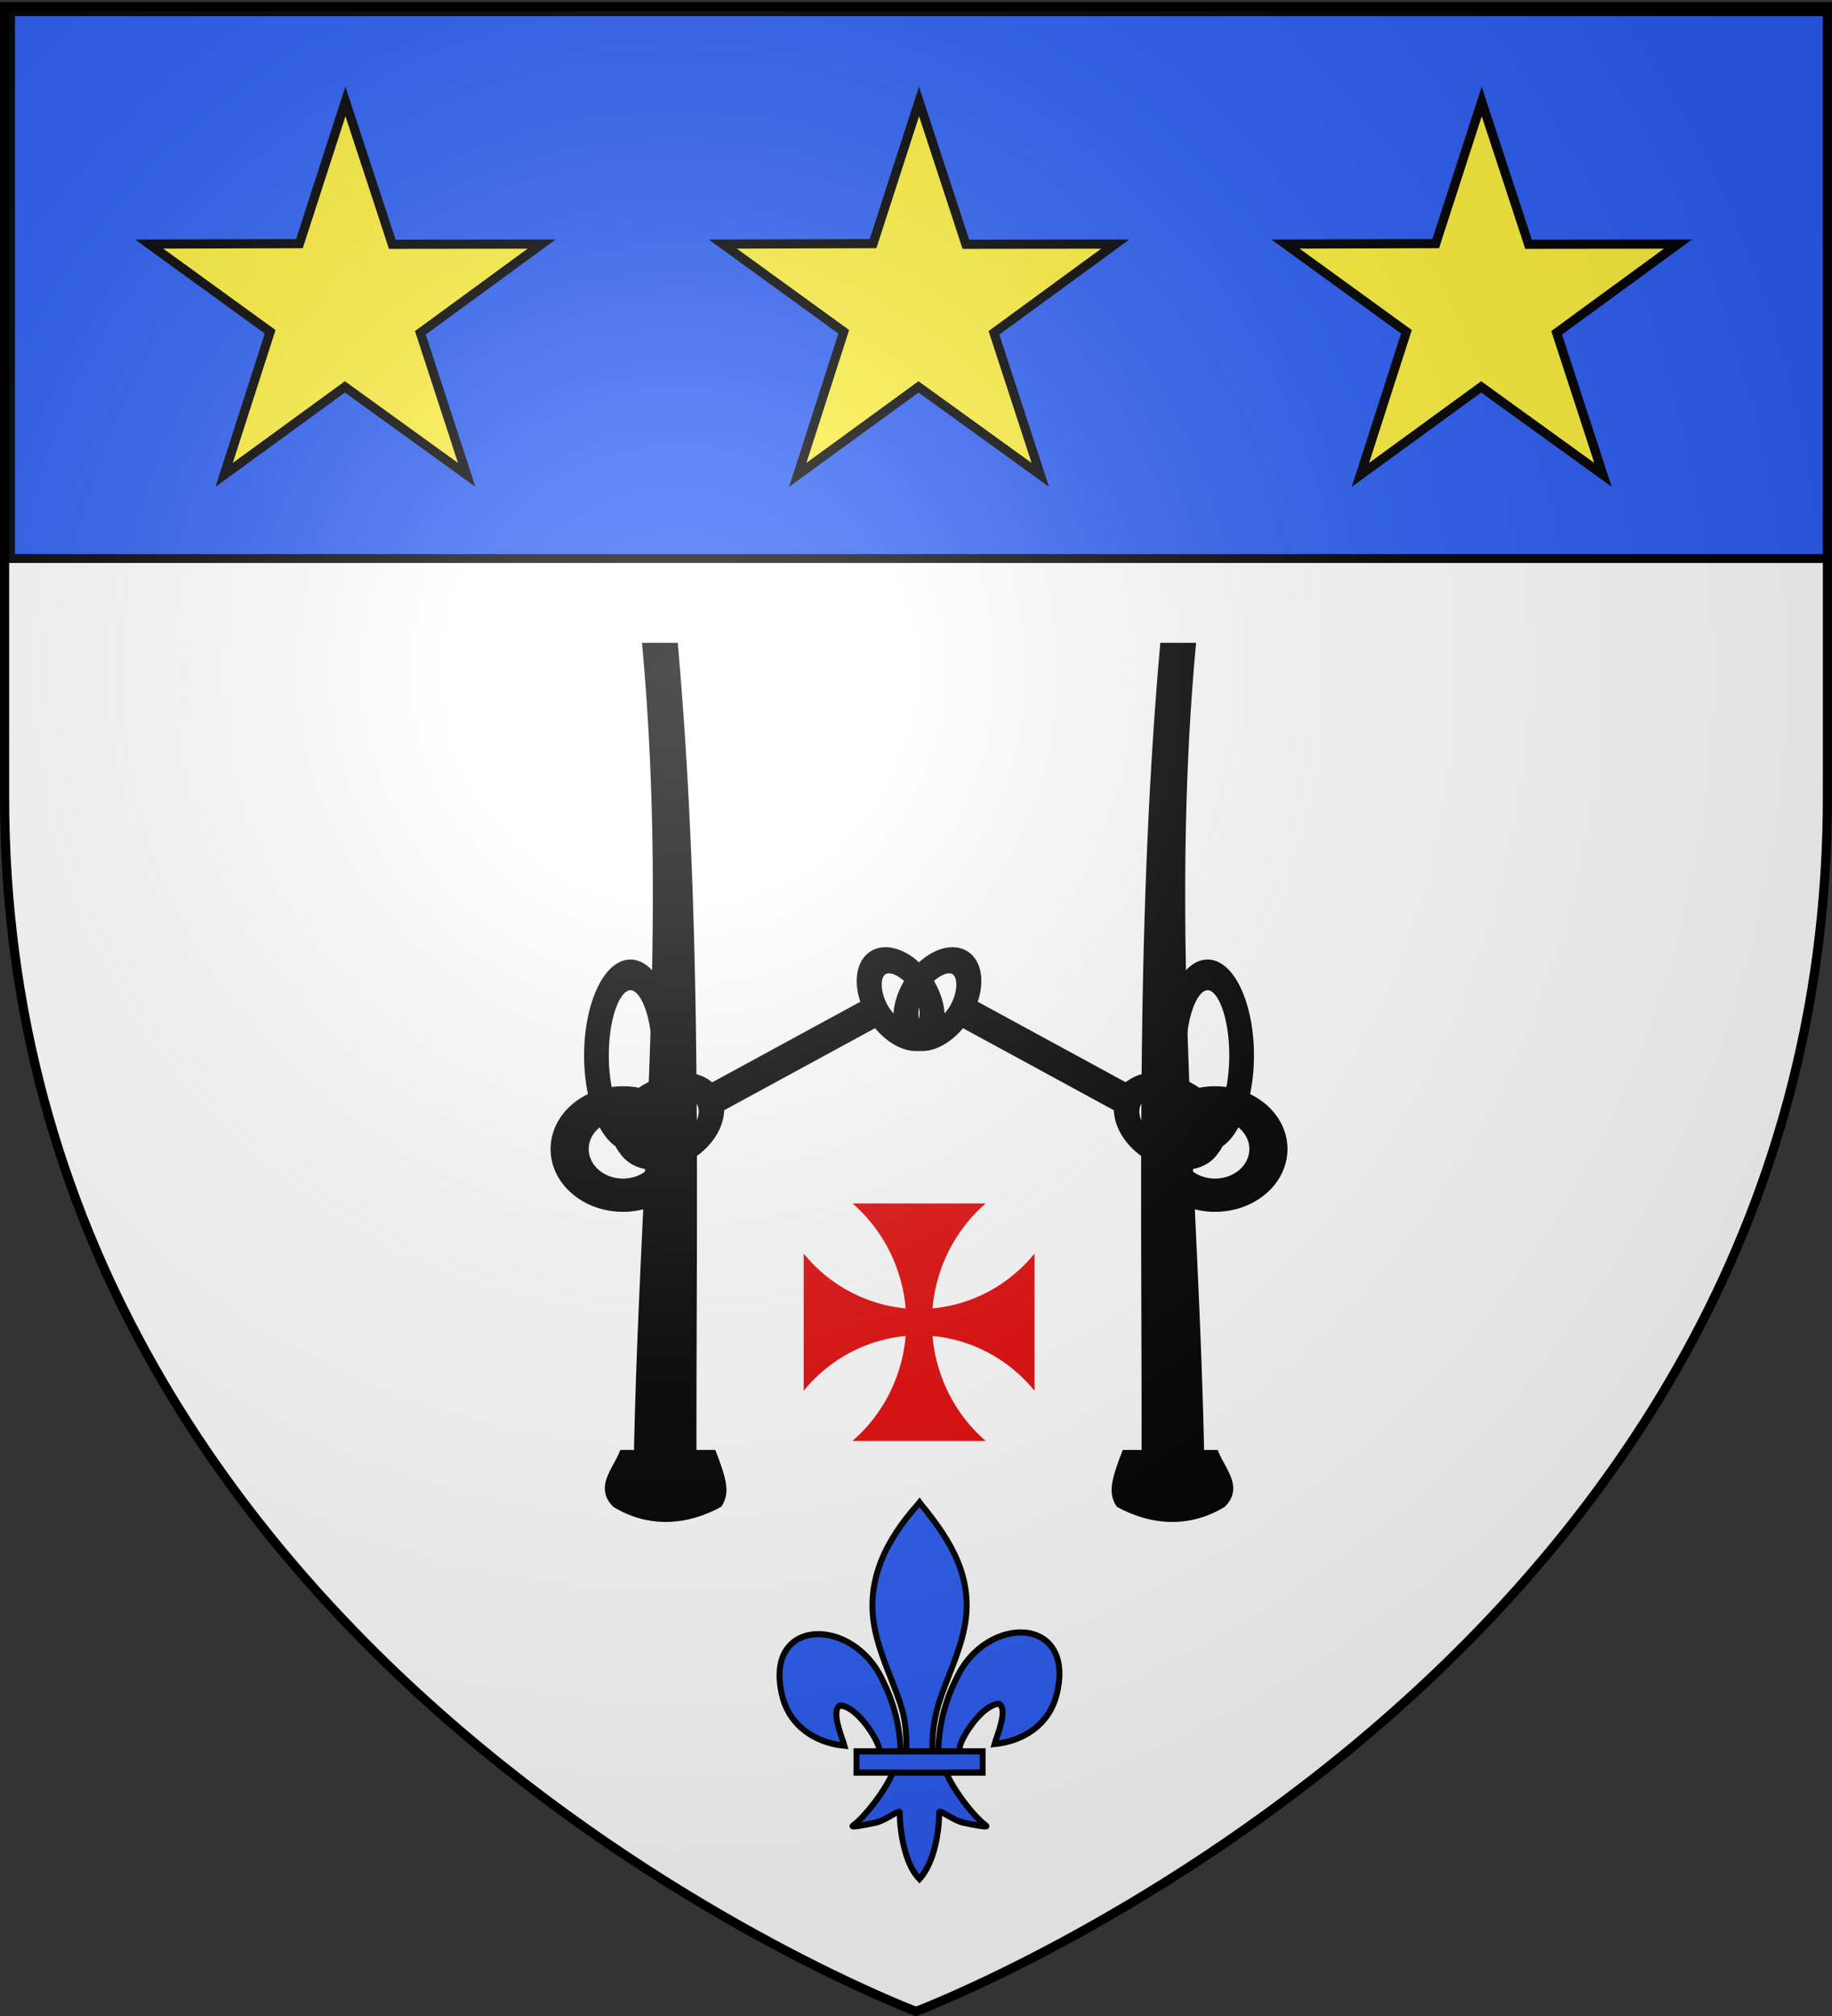 <svg xmlns="http://www.w3.org/2000/svg" xmlns:xlink="http://www.w3.org/1999/xlink" width="600" height="660" version="1.0"><rect width="100%" height="100%" fill="#333333" stroke="none"/><desc>Flag of Canton of Valais (Wallis)</desc><defs><radialGradient xlink:href="#b" id="e" cx="221.445" cy="226.331" r="300" fx="221.445" fy="226.331" gradientTransform="matrix(1.353 0 0 1.349 -77.63 -85.747)" gradientUnits="userSpaceOnUse"/><linearGradient id="b"><stop offset="0" style="stop-color:white;stop-opacity:.314"/><stop offset=".19" style="stop-color:white;stop-opacity:.251"/><stop offset=".6" style="stop-color:#6b6b6b;stop-opacity:.125"/><stop offset="1" style="stop-color:black;stop-opacity:.125"/></linearGradient></defs><g style="display:inline"><path d="M300.992 658.5s298.5-112.32 298.5-397.772V2.176h-597v258.552c0 285.452 298.5 397.772 298.5 397.772" style="fill:#fff;fill-opacity:1;fill-rule:evenodd"/><g style="fill:#2b5df2;display:inline"><path d="M1.532 2.114h596.466v179.009H1.532z" style="fill:#2b5df2;fill-opacity:1;fill-rule:nonzero;stroke:#000;stroke-width:2.902;stroke-miterlimit:4;stroke-opacity:1;stroke-dasharray:none" transform="translate(1.92 1.731)"/></g><g style="fill:#000;stroke:#000;stroke-width:3.947;stroke-miterlimit:4;stroke-opacity:1;stroke-dasharray:none;display:inline"><g style="fill:#000;stroke:#000;stroke-width:3.947;stroke-miterlimit:4;stroke-opacity:1;stroke-dasharray:none"><path d="M791.257-9.106c-11.63 11.948.128 23.896 4.762 35.844h9.738c1.137 57.32 3.77 114.203 6.344 171.187a51.6 51.6 0 0 0-15.625-2.406c-25.686 0-46.532 18.571-46.532 41.469 0 22.897 20.846 41.5 46.532 41.5 6.726 0 13.13-1.3 18.906-3.594 3.905 101.28 5.444 203.717-4.063 310.5h20c16.214-190.725 12.232-373.692 12.375-558.656h13.22c7.576-20.295 8.84-27.763 3.968-35.844-21.621-12.122-46.417-14.55-69.625 0zm5.219 223.687c6.392 0 12.214 2.163 16.625 5.72.476 10.72.928 21.448 1.375 32.187-4.536 4.262-10.927 6.937-18 6.937-13.766 0-24.938-10.063-24.938-22.437s11.172-22.407 24.938-22.407z" style="fill:#000;fill-opacity:1;stroke:#000;stroke-width:3.947;stroke-miterlimit:4;stroke-opacity:1;stroke-dasharray:none" transform="matrix(-.489 0 0 -.473 787.417 488.275)"/><path d="M818.063 224.438c-5.594.032-10.81 1.362-15.063 4a22 22 0 0 0-6.406 6.03c-1.241 1.757-2.548 3.29-3.25 5.25 1.307-1.435 12.976-3.628 16.562.438 1.533-1.55 2.502-1.835 4.75-2.469 2.828-.796 6.107-.893 9.532-.25 4.146.78 8.53 2.63 12.593 5.5 10.836 7.656 15.407 19.846 10.219 27.188-.99 1.402-1.697 2.525-3.187 3.375v13.719c2.982-.685 5.742-1.817 8.187-3.375a22.4 22.4 0 0 0 3.875-3.125l101.938 57.312c-5.312 14.776-3.121 29.153 6.25 34.563 11.29 6.519 28.703-2.436 38.843-20s9.197-37.138-2.093-43.656c-9.98-5.762-24.71.602-35 14.28L862.25 265c.167-11.083-6.567-23.506-18.5-31.937-6.373-4.503-13.32-7.247-20-8.22a38 38 0 0 0-5.687-.405zm-18.594 29.812c-1.932.102-3.88 1.814-5.813 4.094.305 1.09.672-.18 1.094.906l.094-.031c4.034-.243 8.06-.336 12.093-1.594-.849-1.779-2.666-2.993-6.156-3.187a3.2 3.2 0 0 0-1.312-.188zm15 20.438-6.907 2.5c2.51 2.191 4.87 3.272 7.75 4.937l.97.094c-.623-2.434-1.22-7.746-1.813-7.532zM989.844 321c1.312-.077 2.514.176 3.562.781 5.593 3.23 4.441 15.745-.812 24.844s-15.532 16.385-21.125 13.156-4.41-15.744.843-24.844c4.27-7.393 11.844-13.605 17.532-13.937z" style="fill:#000;fill-opacity:1;stroke:#000;stroke-width:3.947;stroke-miterlimit:4;stroke-opacity:1;stroke-dasharray:none" transform="matrix(-.489 0 0 -.473 787.417 488.275)"/><path d="M794.41 259.42c-4.044-.41-8.508-1.308-12.832-4.478.686-1.39 1.683-3.338 2.428-4.579 4.862-8.102 10.91-12.907 17.464-12.907 4.462 0 8.691 2.227 12.473 6.204 9.827 10.339 16.63 32.508 16.63 58.166 0 22.136-5.063 41.676-12.764 53.261-4.66 7.01-10.285 11.11-16.339 11.11-16.058 0-29.075-28.84-29.075-64.37 0-8.145.684-15.937 1.931-23.112.322-1.848.54-3.164.935-4.926 3.528 1.707 7.072 2.984 12.048 3.967a98 98 0 0 0-.802 4.346c-.97 6-1.511 12.682-1.511 19.724 0 25.988 7.371 47.078 16.474 47.078 7.23 0 13.384-13.303 15.611-31.796.578-4.793.89-9.934.89-15.282 0-20.817-4.746-38.49-11.314-44.7-1.632-1.542-3.375-2.377-5.187-2.377-1.484 0-2.922.56-4.29 1.612-.885.68-1.951 1.987-2.77 3.059z" style="fill:#000;fill-opacity:1;stroke:#000;stroke-width:3.947;stroke-miterlimit:4;stroke-opacity:1;stroke-dasharray:none" transform="matrix(-.489 0 0 -.473 787.417 488.275)"/></g><g style="fill:#000;stroke:#000;stroke-width:3.947;stroke-miterlimit:4;stroke-opacity:1;stroke-dasharray:none"><path d="M791.257-9.106c-11.63 11.948.128 23.896 4.762 35.844h9.738c1.137 57.32 3.77 114.203 6.344 171.187a51.6 51.6 0 0 0-15.625-2.406c-25.686 0-46.532 18.571-46.532 41.469 0 22.897 20.846 41.5 46.532 41.5 6.726 0 13.13-1.3 18.906-3.594 3.905 101.28 5.444 203.717-4.063 310.5h20c16.214-190.725 12.232-373.692 12.375-558.656h13.22c7.576-20.295 8.84-27.763 3.968-35.844-21.621-12.122-46.417-14.55-69.625 0zm5.219 223.687c6.392 0 12.214 2.163 16.625 5.72.476 10.72.928 21.448 1.375 32.187-4.536 4.262-10.927 6.937-18 6.937-13.766 0-24.938-10.063-24.938-22.437s11.172-22.407 24.938-22.407z" style="fill:#000;fill-opacity:1;stroke:#000;stroke-width:3.947;stroke-miterlimit:4;stroke-opacity:1;stroke-dasharray:none" transform="matrix(.489 0 0 -.473 -185.432 488.275)"/><path d="M1002.815 352.685c-1.929.408-7.51-8.755-7.835-11.133a34.4 34.4 0 0 0 1.813-6.89c.874-5.792-.072-10.967-3.387-12.88-1.048-.606-2.25-.859-3.562-.782-5.688.332-13.263 6.544-17.532 13.937-5.253 9.1-6.436 21.615-.843 24.844 2.632 1.52 6.303.71 9.998-1.521 2.01-1.213 4.027-2.847 5.889-4.756 2.278 3.191 4.565 6.572 7.296 10.033-2.07 2.112-4.245 3.958-6.471 5.509-8.31 5.79-17.323 7.471-24.119 3.548-9.37-5.41-11.56-19.787-6.25-34.563L855.876 280.72a22.4 22.4 0 0 1-3.875 3.125c-2.445 1.558-5.205 2.69-8.187 3.375V273.5c1.49-.85 2.196-1.973 3.187-3.375 5.188-7.342.617-19.532-10.219-27.187-4.063-2.871-8.447-4.722-12.593-5.5-3.425-.644-6.704-.547-9.532.25-2.248.633-3.217.919-4.75 2.468-3.586-4.066-15.255-1.873-16.562-.437.702-1.96 2.009-3.494 3.25-5.25a22 22 0 0 1 6.406-6.031c4.254-2.638 9.47-3.968 15.063-4 1.864-.011 3.757.125 5.687.406 6.68.972 13.627 3.716 20 8.219 11.933 8.43 18.667 20.854 18.5 31.937l103.563 58.219c10.29-13.68 25.02-20.043 35-14.281 9.447 5.454 11.65 20.049 6.177 34.958-1.068 2.91-2.52 5.921-4.175 8.789zM799.47 254.25c-1.932.102-3.88 1.814-5.813 4.094.305 1.09.672-.18 1.094.906l.094-.031c4.034-.243 8.06-.336 12.093-1.594-.849-1.779-2.666-2.993-6.156-3.187a3.2 3.2 0 0 0-1.312-.188zm15 20.438-6.907 2.5c2.51 2.191 4.87 3.272 7.75 4.937l.97.094c-.623-2.434-1.22-7.746-1.813-7.532z" style="fill:#000;fill-opacity:1;stroke:#000;stroke-width:3.947;stroke-miterlimit:4;stroke-opacity:1;stroke-dasharray:none" transform="matrix(.489 0 0 -.473 -185.432 488.275)"/><path d="M794.41 259.42c-4.044-.41-8.508-1.308-12.832-4.478.686-1.39 1.683-3.338 2.428-4.579 4.862-8.102 10.91-12.907 17.464-12.907 4.462 0 8.691 2.227 12.473 6.204 9.827 10.339 16.63 32.508 16.63 58.166 0 22.136-5.063 41.676-12.764 53.261-4.66 7.01-10.285 11.11-16.339 11.11-16.058 0-29.075-28.84-29.075-64.37 0-8.145.684-15.937 1.931-23.112.322-1.848.54-3.164.935-4.926 3.528 1.707 7.072 2.984 12.048 3.967a98 98 0 0 0-.802 4.346c-.97 6-1.511 12.682-1.511 19.724 0 25.988 7.371 47.078 16.474 47.078 7.23 0 13.384-13.303 15.611-31.796.578-4.793.89-9.934.89-15.282 0-20.817-4.746-38.49-11.314-44.7-1.632-1.542-3.375-2.377-5.187-2.377-1.484 0-2.922.56-4.29 1.612-.885.68-1.951 1.987-2.77 3.059z" style="fill:#000;fill-opacity:1;stroke:#000;stroke-width:3.947;stroke-miterlimit:4;stroke-opacity:1;stroke-dasharray:none" transform="matrix(.489 0 0 -.473 -185.432 488.275)"/></g></g><g style="fill:#e20909;stroke:none"><path d="M30 144.097C96.969 223.907 195.815 270 300 270s203.031-46.093 270-125.903v311.806C503.031 376.093 404.185 330 300 330S96.969 376.093 30 455.903z" style="fill:#e20909" transform="matrix(.14 0 0 .144 259.012 389.661)"/><path d="M455.903 30C376.093 96.969 330 195.815 330 300s46.093 203.031 125.903 270H144.097C223.907 503.031 270 404.185 270 300S223.907 96.969 144.097 30z" style="fill:#e20909" transform="matrix(.14 0 0 .144 259.012 389.661)"/></g><g style="fill:#2b5df2"><path d="M407.615 609.2c1.425-61.957 16.751-119.54 45.29-174.11 74.714-157.185 302.92-153.431 252.615 38.812-18.537 70.84-81.509 112.474-156.319 119.615 5.4-18.665 35.1-84.652 11.124-97.562-38.338 1.449-85.944 67.706-97.392 99.301-1.653 4.536-1.19 9.778-3.036 14.24" style="fill:#2b5df2;fill-opacity:1;fill-rule:evenodd;stroke:#000;stroke-width:15;stroke-linecap:butt;stroke-linejoin:miter;stroke-miterlimit:4;stroke-opacity:1;stroke-dasharray:none;display:inline" transform="matrix(.13 0 0 .135 254.33 490.838)"/><path d="M312.577 613.295c-1.425-61.956-16.751-119.54-45.29-174.108C192.573 282-35.633 285.755 14.672 477.998c18.537 70.84 81.509 112.474 156.319 119.615-5.4-18.665-35.1-84.652-11.125-97.562 38.338 1.449 85.945 67.706 97.393 99.301 1.653 4.536 1.19 9.778 3.036 14.24" style="fill:#2b5df2;fill-opacity:1;fill-rule:evenodd;stroke:#000;stroke-width:15;stroke-linecap:butt;stroke-linejoin:miter;stroke-miterlimit:4;stroke-opacity:1;stroke-dasharray:none" transform="matrix(.13 0 0 .135 254.33 490.838)"/><path d="M355.68 13.043c-78.715 84.85-131.565 182.962-108.782 298.032 12.57 63.483 43.042 122.28 64.532 183.437 13.436 38.37 16.872 78.452 15.28 118.781h66.782c-3.196-40.626 3.807-79.998 15.281-118.781 20.475-61.538 51.626-119.906 64.532-183.437 24.128-118.78-32.507-208.36-108.438-297.657l-4.64-5.918z" style="fill:#2b5df2;fill-opacity:1;fill-rule:nonzero;stroke:#000;stroke-width:15;stroke-linecap:butt;stroke-linejoin:miter;stroke-miterlimit:4;stroke-opacity:1;stroke-dasharray:none" transform="matrix(.13 0 0 .135 254.33 490.838)"/><path d="M293.398 660.325c-13.961 39.13-70.888 110.792-101.125 131.218-7.842 5.298 37.487-3.051 57.782-7.5 26.619-5.834 61.217-34.197 60.406-24.187-.076 45.838 12.811 122.324 46.406 157.469l3.182 3.387 3.287-3.387c33.578-39.171 46.238-108.042 46.406-157.47-.811-10.01 33.787 18.354 60.406 24.188 20.295 4.449 65.624 12.798 57.782 7.5-30.237-20.426-87.132-92.088-101.094-131.218z" style="fill:#2b5df2;fill-opacity:1;fill-rule:evenodd;stroke:#000;stroke-width:15;stroke-linecap:butt;stroke-linejoin:miter;stroke-miterlimit:4;stroke-opacity:1;stroke-dasharray:none" transform="matrix(.13 0 0 .135 254.33 490.838)"/><path d="M201.406 611.303h317.888v51.503H201.406z" style="fill:#2b5df2;fill-opacity:1;stroke:#000;stroke-width:15;stroke-miterlimit:4;stroke-opacity:1;stroke-dasharray:none" transform="matrix(.13 0 0 .135 254.33 490.838)"/></g><path d="m113.132 33.222 15.345 46.748 48.92-.057-39.718 29.04 15.171 46.51-39.893-28.802-39.544 28.801 15.064-46.84-39.611-28.709 49.203-.148zM485.275 33.222l15.346 46.748 48.92-.057-39.719 29.04 15.172 46.51L485.1 126.66l-39.544 28.801 15.063-46.84-39.61-28.709 49.202-.148zM300.992 33.222l15.346 46.748 48.92-.057-39.719 29.04 15.172 46.51-39.893-28.802-39.544 28.801 15.063-46.84-39.61-28.709 49.202-.148z" style="fill:#fcef3c;fill-opacity:1;stroke:#000;stroke-width:3;stroke-miterlimit:4;stroke-opacity:1;stroke-dasharray:none;stroke-dashoffset:0"/></g><path d="M300 658.5s298.5-112.32 298.5-397.772V2.176H1.5v258.552C1.5 546.18 300 658.5 300 658.5" style="opacity:1;fill:url(#e);fill-opacity:1;fill-rule:evenodd;stroke:none;stroke-width:1px;stroke-linecap:butt;stroke-linejoin:miter;stroke-opacity:1"/><path d="M300 658.5S1.5 546.18 1.5 260.728V2.176h597v258.552C598.5 546.18 300 658.5 300 658.5z" style="fill:none;stroke:#000;stroke-width:3;stroke-linecap:butt;stroke-linejoin:miter;stroke-miterlimit:4;stroke-opacity:1;stroke-dasharray:none"/></svg>